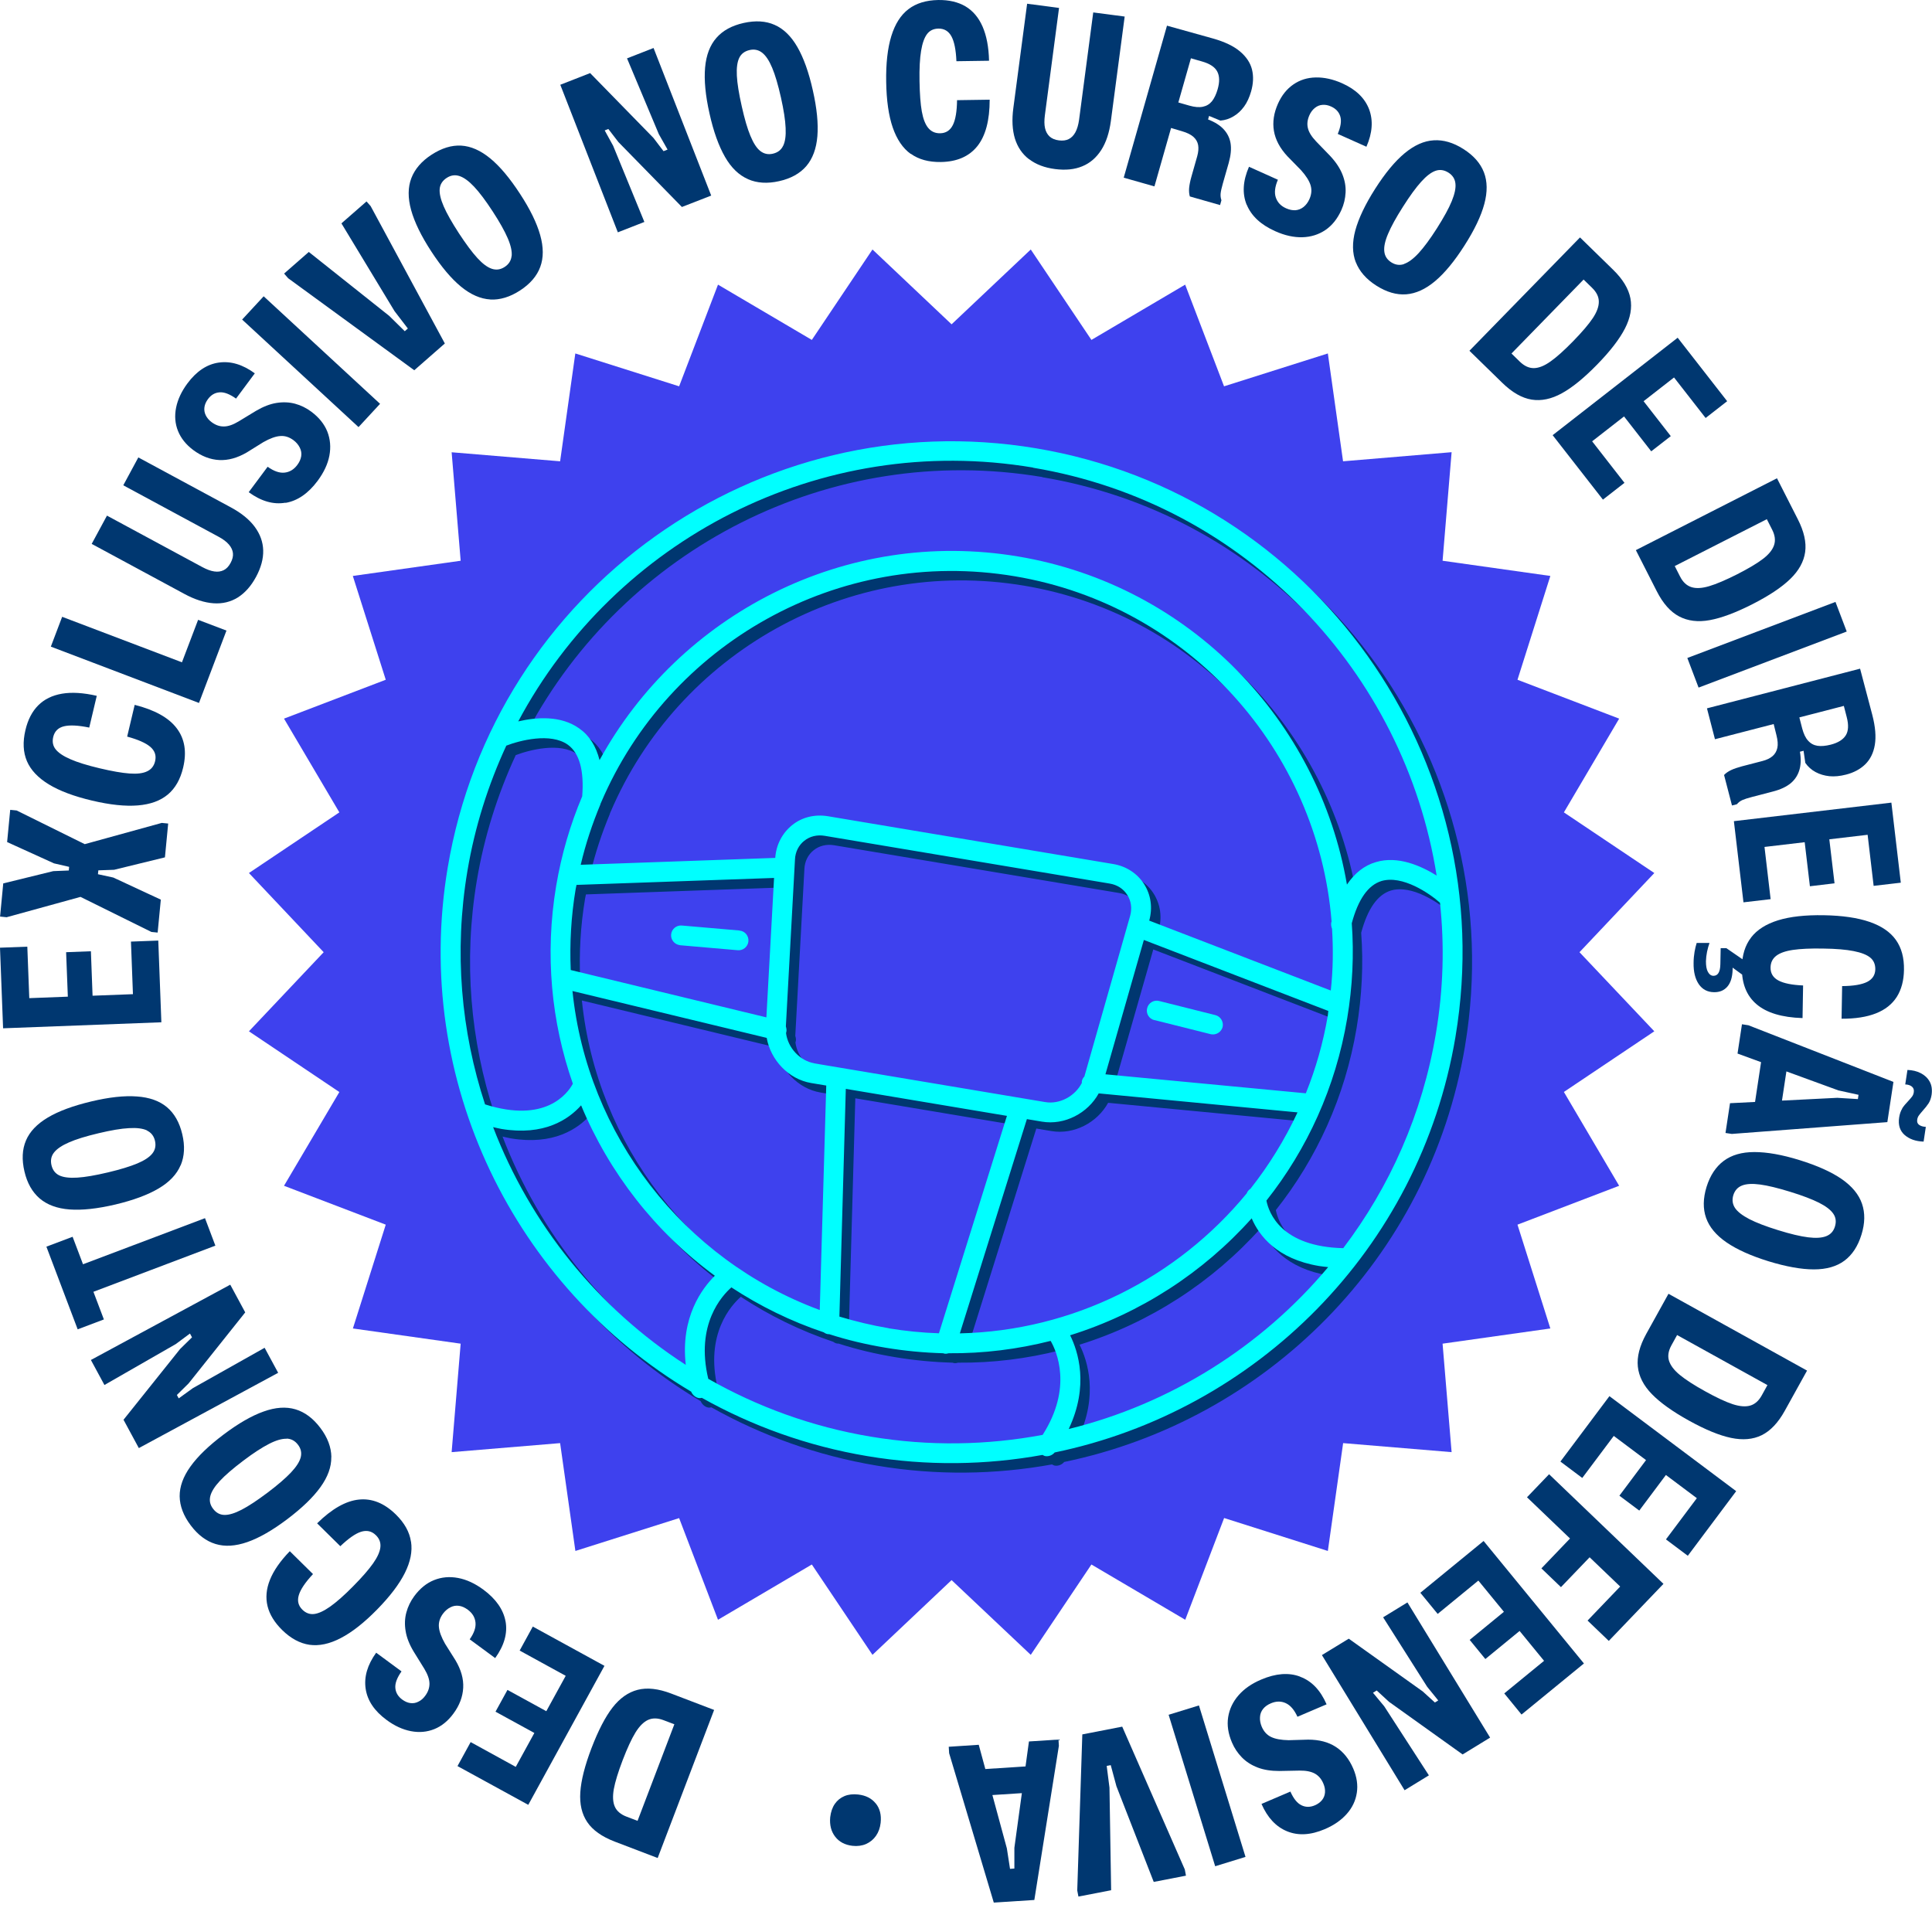 <svg height="241" viewBox="0 0 244 241" width="244" xmlns="http://www.w3.org/2000/svg"><g fill="none" transform="translate(0 .011)"><path d="m199.48 120.25 9.45-10-11.42-7.66 6.98-11.84-12.84-4.91 4.15-13.11-13.61-1.92 1.14-13.71-13.71 1.15-1.92-13.62-13.11 4.15-4.91-12.84-11.84 6.98-7.66-11.42-10 9.45-9.99-9.45-7.66 11.42-11.85-6.98-4.91 12.84-13.11-4.15-1.92 13.62-13.7-1.14 1.14 13.7-13.62 1.92 4.16 13.11-12.85 4.91 6.99 11.84-11.42 7.66 9.44 10-9.44 9.99 11.42 7.67-6.99 11.84 12.85 4.91-4.15 13.11 13.61 1.92-1.14 13.7 13.7-1.14 1.93 13.62 13.1-4.15 4.91 12.84 11.85-6.98 7.66 11.41 9.99-9.44 10 9.44 7.66-11.41 11.85 6.98 4.91-12.85 13.1 4.16 1.93-13.62 13.7 1.14-1.14-13.7 13.61-1.92-4.15-13.11 12.84-4.91-6.98-11.85 11.42-7.66z" fill="#3e41ee"/><g fill="#003770"><path d="m83.06 234.65-5.42-2.07c-1.62-.62-2.78-1.44-3.47-2.46s-.98-2.28-.88-3.78.57-3.36 1.41-5.56c.85-2.22 1.73-3.93 2.65-5.12s1.98-1.94 3.18-2.25 2.62-.15 4.24.47l5.42 2.07zm3.5-16.36-2.76-1.05c-.74-.28-1.39-.29-1.96-.03-.56.26-1.09.79-1.59 1.6-.49.8-1.03 1.97-1.61 3.48-.58 1.52-.95 2.74-1.12 3.66-.16.92-.12 1.66.13 2.22s.75.98 1.49 1.26l2.76 1.05-2.06 1.26 5.99-15.72.72 2.26z"/><path d="m66.71 227.93-8.93-4.89 1.66-3.03 7.12 3.91-2.41 1.02 8.3-15.13.4 2.6-7.22-3.96 1.66-3.03 9.05 4.96-9.62 17.55zm2.66-8.04-6.79-3.72 1.51-2.75 6.79 3.72-1.5 2.75z"/><path d="m63.85 204.76c.27 1.51-.17 3.05-1.31 4.64l-3.22-2.37c.56-.79.8-1.5.73-2.14s-.39-1.17-.97-1.6c-.37-.27-.74-.44-1.11-.49s-.73 0-1.09.19c-.36.18-.67.45-.94.81-.39.53-.56 1.09-.51 1.67.05.59.31 1.29.78 2.12l1.31 2.08c.71 1.19 1.04 2.35.98 3.48s-.46 2.22-1.25 3.28c-.68.92-1.48 1.57-2.4 1.94s-1.91.46-2.95.26-2.07-.67-3.08-1.42c-1.54-1.13-2.42-2.45-2.64-3.94-.22-1.5.22-3.01 1.33-4.55l3.2 2.36c-.57.81-.83 1.5-.78 2.09s.34 1.08.87 1.47c.33.24.66.39 1.01.44s.69 0 1.02-.17c.34-.16.63-.41.88-.76.37-.5.54-1.02.53-1.55-.01-.54-.23-1.15-.65-1.85l-1.35-2.18c-.54-.9-.88-1.76-1.01-2.58-.14-.82-.11-1.61.09-2.35s.53-1.42.99-2.05c.72-.98 1.56-1.66 2.51-2.04s1.96-.47 3.03-.27 2.13.69 3.19 1.47c1.6 1.18 2.54 2.53 2.81 4.03z"/><path d="m51.91 194.7c.19 1.21-.07 2.53-.78 3.95s-1.88 2.96-3.52 4.63-3.17 2.87-4.59 3.6c-1.42.74-2.73 1.01-3.94.84-1.21-.18-2.36-.8-3.45-1.87-.96-.95-1.58-1.95-1.84-3.01s-.16-2.17.3-3.32c.46-1.16 1.3-2.37 2.51-3.62l2.93 2.89c-.98 1.05-1.57 1.93-1.79 2.65s-.07 1.34.45 1.85c.44.43.94.61 1.5.54s1.24-.39 2.03-.95 1.76-1.41 2.88-2.55c1.13-1.14 1.97-2.11 2.52-2.89s.86-1.47.92-2.05-.13-1.09-.58-1.52c-.52-.51-1.15-.65-1.87-.42s-1.59.85-2.61 1.82l-2.93-2.89c1.86-1.83 3.62-2.83 5.28-3s3.21.46 4.66 1.88c1.09 1.07 1.73 2.21 1.91 3.43z"/><path d="m41.84 184.01c.02 1.25-.44 2.51-1.37 3.8s-2.32 2.63-4.17 4.03c-1.88 1.42-3.57 2.39-5.07 2.91s-2.83.6-4.01.24-2.22-1.14-3.13-2.35c-.92-1.22-1.38-2.44-1.4-3.67-.01-1.22.44-2.48 1.36-3.76.92-1.29 2.32-2.64 4.21-4.06 1.85-1.39 3.53-2.36 5.03-2.89 1.5-.54 2.84-.63 4.02-.28s2.23 1.13 3.15 2.35c.91 1.2 1.37 2.43 1.39 3.67zm-5.65-2.31c-.58-.02-1.32.19-2.2.64s-1.97 1.15-3.25 2.12c-1.31.99-2.3 1.84-2.97 2.56s-1.07 1.36-1.21 1.93-.03 1.1.35 1.59c.38.51.87.77 1.44.78.58.01 1.3-.21 2.17-.66s1.96-1.17 3.28-2.16c1.28-.97 2.26-1.81 2.94-2.53s1.09-1.36 1.24-1.93c.14-.57.03-1.1-.35-1.59-.37-.49-.85-.75-1.43-.77z"/><path d="m17.53 182.87-1.93-3.57 7.14-8.93 1.51-1.48-.26-.48-1.79 1.33-9.01 5.17-1.71-3.16 17.6-9.51 1.89 3.5-7.15 8.97-1.48 1.46.23.43 1.8-1.3 9.05-5.09 1.71 3.16-17.6 9.51z"/><path d="m9.81 167.88-3.95-10.44 3.31-1.25 3.95 10.44zm.03-4.01-1.31-3.47 17.36-6.56 1.31 3.47-17.36 6.57z"/><path d="m22.81 147.15c-.48 1.15-1.41 2.13-2.78 2.94s-3.18 1.48-5.44 2.02c-2.29.54-4.23.75-5.81.63s-2.83-.59-3.77-1.39c-.93-.8-1.58-1.94-1.92-3.4-.35-1.49-.29-2.79.19-3.92s1.4-2.09 2.76-2.9 3.18-1.48 5.48-2.03c2.26-.54 4.18-.75 5.77-.63 1.58.11 2.85.56 3.79 1.35s1.59 1.93 1.94 3.42c.35 1.47.28 2.78-.2 3.92zm-4.24-4.39c-.53-.25-1.29-.35-2.28-.29-.99.05-2.27.27-3.83.64-1.6.38-2.85.76-3.75 1.16-.9.39-1.53.82-1.89 1.28s-.46.99-.32 1.6c.15.62.48 1.05 1.01 1.3.52.24 1.28.33 2.25.27.98-.06 2.27-.28 3.87-.66 1.56-.37 2.8-.75 3.71-1.13s1.55-.81 1.91-1.27.46-.99.32-1.6c-.14-.6-.48-1.03-1-1.28z"/><path d="m.39 129.85-.39-10.17 3.45-.13.31 8.12-2.12-1.54 17.24-.66-2.03 1.67-.31-8.23 3.45-.13.39 10.32-20 .76zm8.26-1.86-.3-7.74 3.13-.12.29 7.74-3.13.12z"/><path d="m.82 115.83-.81-.08.4-4.19 6.32-1.55 1.96-.08.04-.46-1.91-.44-5.92-2.69.39-4.07.81.08 9.79 4.84-.55 5.75-10.53 2.9zm18.3 1.86-9.85-4.87.57-5.98 10.59-2.92.81.08-.41 4.27-6.42 1.57-1.99.07-.05.49 1.94.42 6 2.79-.4 4.16-.81-.08z"/><path d="m21.2 100.33c-.94.79-2.2 1.25-3.79 1.38-1.58.13-3.51-.07-5.79-.61s-4.1-1.22-5.46-2.05-2.28-1.81-2.76-2.93c-.48-1.13-.54-2.43-.19-3.92.31-1.32.85-2.36 1.62-3.13s1.77-1.26 3-1.47 2.7-.12 4.39.27l-.95 4.01c-1.4-.29-2.47-.34-3.2-.16s-1.18.63-1.35 1.35c-.14.6-.04 1.12.31 1.56s.97.86 1.87 1.25c.89.39 2.12.77 3.68 1.14s2.82.59 3.78.66 1.7-.02 2.23-.28c.53-.25.86-.68 1-1.28.17-.72-.04-1.32-.61-1.81-.58-.49-1.55-.92-2.92-1.29l.95-4.01c2.53.64 4.3 1.62 5.31 2.96 1.01 1.33 1.28 2.98.81 4.96-.35 1.49-1 2.62-1.94 3.41z"/><path d="m6.42 81.66 1.43-3.77 17.35 6.59-2.88.89 2.7-7.1 3.58 1.36-3.47 9.14-18.7-7.11z"/><path d="m30.03 75.45c-.91.56-1.93.81-3.07.73-1.13-.08-2.37-.47-3.69-1.19l-11.69-6.31 1.93-3.57 12.04 6.5c.56.3 1.07.49 1.51.55.45.07.84.01 1.19-.16s.64-.48.88-.93c.23-.43.33-.83.29-1.21s-.21-.75-.51-1.1-.74-.68-1.3-.98l-12.04-6.5 1.9-3.52 11.69 6.31c1.33.72 2.33 1.53 3.01 2.45s1.04 1.91 1.07 2.97-.27 2.18-.9 3.35-1.41 2.04-2.31 2.61z"/><path d="m36.04 63.48c-1.51.26-3.05-.18-4.63-1.33l2.39-3.21c.79.56 1.5.81 2.14.74s1.17-.39 1.6-.96c.28-.37.44-.74.5-1.11s0-.73-.18-1.09-.44-.67-.8-.94c-.53-.39-1.08-.57-1.67-.52-.59.04-1.3.3-2.13.77l-2.09 1.3c-1.2.7-2.36 1.02-3.49.96s-2.22-.48-3.27-1.26c-.91-.68-1.56-1.49-1.93-2.41s-.45-1.91-.24-2.95.69-2.06 1.44-3.07c1.14-1.53 2.46-2.41 3.96-2.62s3.01.24 4.54 1.36l-2.37 3.19c-.8-.57-1.5-.84-2.08-.79-.59.04-1.08.33-1.47.86-.24.33-.39.66-.44 1.01s0 .69.16 1.02.41.63.75.88c.5.37 1.01.55 1.55.54.54 0 1.16-.22 1.86-.64l2.19-1.33c.9-.53 1.77-.87 2.59-1s1.61-.1 2.35.1 1.42.54 2.04 1c.98.73 1.65 1.57 2.03 2.52.37.95.46 1.96.26 3.03s-.7 2.12-1.48 3.18c-1.19 1.6-2.54 2.53-4.05 2.79z"/><path d="m30.58 40.35 2.72-2.94 14.7 13.58-2.72 2.94z"/><path d="m36.41 35.15-.53-.61 3.12-2.73 10.15 8.07 1.97 1.94.39-.34-1.68-2.19-6.71-11.09 3.17-2.77.52.59 9.37 17.35-3.86 3.38-15.9-11.6z"/><path d="m61.93 37.81c-1.24-.07-2.48-.61-3.71-1.62s-2.47-2.49-3.74-4.43c-1.29-1.97-2.14-3.73-2.56-5.25-.42-1.53-.41-2.87.03-4.02s1.29-2.14 2.55-2.96c1.28-.83 2.53-1.22 3.75-1.15s2.44.61 3.66 1.61 2.47 2.49 3.76 4.47c1.27 1.94 2.12 3.68 2.55 5.21s.44 2.87.01 4.03c-.42 1.15-1.28 2.15-2.56 2.98-1.26.82-2.52 1.2-3.76 1.14zm2.69-5.48c.06-.58-.1-1.33-.49-2.24s-1.02-2.04-1.9-3.39c-.9-1.38-1.68-2.42-2.36-3.14-.67-.71-1.29-1.16-1.85-1.34s-1.09-.1-1.61.24c-.53.35-.83.81-.88 1.39s.12 1.31.51 2.21 1.04 2.04 1.93 3.41c.88 1.34 1.65 2.38 2.32 3.11s1.28 1.18 1.84 1.36 1.09.1 1.61-.24.81-.8.87-1.38z"/><path d="m70.75 10.7 3.78-1.48 7.99 8.18 1.28 1.68.51-.2-1.1-1.94-4.02-9.58 3.35-1.31 7.28 18.64-3.7 1.44-8.02-8.2-1.27-1.65-.46.18 1.07 1.95 3.94 9.61-3.35 1.31-7.27-18.64z"/><path d="m94.46 22.61c-1.14-.5-2.11-1.43-2.9-2.81s-1.45-3.2-1.95-5.46c-.52-2.3-.7-4.24-.56-5.82s.62-2.83 1.43-3.75c.81-.93 1.96-1.55 3.43-1.88 1.49-.33 2.8-.26 3.92.24 1.12.49 2.08 1.42 2.87 2.79s1.45 3.2 1.96 5.5c.51 2.26.7 4.19.57 5.77s-.6 2.84-1.4 3.78c-.8.93-1.95 1.57-3.44 1.9-1.47.33-2.78.25-3.92-.25zm4.44-4.19c.26-.52.37-1.28.32-2.27-.04-.99-.24-2.27-.59-3.84-.36-1.6-.73-2.86-1.11-3.76-.38-.91-.8-1.54-1.26-1.9s-.99-.48-1.59-.34c-.62.14-1.06.47-1.31.99s-.35 1.27-.3 2.25.26 2.27.62 3.87c.35 1.57.71 2.81 1.09 3.72.38.92.79 1.56 1.25 1.92s.99.48 1.59.34 1.04-.46 1.29-.99z"/><path d="m115.02 19.43c-1-.72-1.75-1.83-2.27-3.33s-.79-3.42-.83-5.76.18-4.27.65-5.8c.47-1.52 1.19-2.66 2.17-3.4.97-.74 2.22-1.12 3.75-1.15 1.35-.02 2.5.25 3.44.8.94.56 1.66 1.41 2.16 2.55s.78 2.58.82 4.32l-4.12.06c-.06-1.43-.27-2.48-.63-3.14s-.91-.99-1.64-.98c-.62.01-1.1.24-1.44.69s-.59 1.15-.75 2.11-.23 2.24-.2 3.85.12 2.88.29 3.82.44 1.64.82 2.09.87.67 1.49.66c.73-.01 1.27-.36 1.61-1.04s.51-1.73.53-3.14l4.12-.06c0 2.61-.52 4.57-1.56 5.87s-2.58 1.97-4.61 2c-1.53.02-2.79-.32-3.79-1.04z"/><path d="m129.96 20.1c-.85-.65-1.44-1.52-1.78-2.6-.33-1.09-.4-2.38-.2-3.87l1.74-13.17 4.03.53-1.79 13.57c-.08.63-.08 1.17.02 1.61s.29.79.58 1.06c.29.26.68.43 1.18.49.48.06.89.01 1.23-.16s.63-.46.85-.87.37-.93.46-1.56l1.79-13.57 3.97.52-1.74 13.17c-.2 1.5-.6 2.72-1.22 3.69-.62.96-1.41 1.65-2.39 2.05-.98.41-2.13.52-3.45.35s-2.41-.59-3.26-1.24z"/><path d="m147.38 3.23 5.81 1.62c1.49.42 2.63.97 3.42 1.64s1.3 1.43 1.51 2.28.17 1.77-.11 2.76c-.22.76-.51 1.4-.89 1.92s-.82.93-1.33 1.23c-.51.31-1.06.49-1.66.54l-1.43-.59-.3 1.06-.29-.78c1.01.33 1.78.76 2.32 1.29.53.53.86 1.15.98 1.86s.04 1.54-.23 2.51l-.74 2.59c-.15.54-.25.96-.28 1.25s0 .58.1.87l-.17.61-3.82-1.09c-.09-.31-.12-.66-.09-1.06.04-.4.13-.88.29-1.44l.73-2.57c.15-.54.19-1.01.12-1.41s-.27-.75-.59-1.04-.8-.53-1.46-.72l-2.59-.77.91-3.21 2.62.75c.67.19 1.24.24 1.71.14s.85-.33 1.15-.7c.29-.37.53-.87.71-1.5.27-.93.25-1.68-.05-2.25s-.94-.99-1.93-1.27l-2.62-.75 1.6-.96-4.98 17.49-3.88-1.1 5.47-19.22z"/><path d="m157.45 25.86c-.58-1.42-.49-3.02.29-4.81l3.65 1.64c-.38.89-.47 1.64-.26 2.25s.63 1.06 1.28 1.35c.42.19.82.27 1.19.25.37-.03.71-.16 1.03-.41.31-.25.56-.58.74-.99.27-.6.32-1.18.15-1.75-.17-.56-.57-1.2-1.21-1.91l-1.72-1.76c-.94-1.01-1.51-2.08-1.7-3.19s-.02-2.27.52-3.47c.47-1.04 1.11-1.84 1.94-2.41s1.76-.86 2.83-.88c1.06-.02 2.16.22 3.31.73 1.75.78 2.88 1.88 3.42 3.29.53 1.41.42 2.99-.34 4.73l-3.62-1.62c.38-.91.49-1.64.32-2.21-.17-.56-.56-.98-1.16-1.25-.37-.17-.73-.24-1.08-.21-.35.02-.67.15-.96.38s-.53.54-.7.93c-.25.56-.32 1.11-.19 1.63.12.52.47 1.08 1.03 1.67l1.78 1.84c.72.77 1.23 1.54 1.54 2.31s.45 1.55.41 2.31c-.04.77-.21 1.5-.53 2.21-.5 1.11-1.17 1.95-2.02 2.53-.85.57-1.82.88-2.9.91s-2.23-.22-3.43-.76c-1.82-.81-3.02-1.93-3.6-3.34z"/><path d="m171.23 33.12c-.45-1.16-.47-2.51-.06-4.04.42-1.53 1.25-3.28 2.5-5.24 1.27-1.99 2.51-3.49 3.73-4.5s2.44-1.56 3.67-1.63c1.23-.08 2.48.29 3.75 1.1 1.29.82 2.15 1.8 2.59 2.94s.46 2.47.05 4-1.25 3.29-2.52 5.27c-1.25 1.96-2.48 3.45-3.69 4.47s-2.44 1.58-3.66 1.67c-1.23.09-2.48-.28-3.77-1.1-1.27-.81-2.13-1.79-2.59-2.96zm6.1.2c.55-.19 1.17-.64 1.84-1.37s1.44-1.77 2.3-3.12c.88-1.39 1.51-2.53 1.88-3.44s.53-1.65.46-2.23c-.06-.58-.36-1.04-.88-1.37-.54-.34-1.08-.42-1.63-.23s-1.15.65-1.81 1.38-1.43 1.78-2.31 3.17c-.86 1.35-1.49 2.49-1.87 3.4-.39.91-.55 1.66-.48 2.24.06.58.36 1.04.88 1.37s1.06.41 1.61.22z"/><path d="m199.55 29.98 4.15 4.05c1.25 1.21 1.98 2.43 2.21 3.63s0 2.48-.69 3.82-1.86 2.86-3.5 4.54c-1.66 1.7-3.15 2.92-4.47 3.64-1.32.73-2.59.99-3.81.8-1.23-.2-2.46-.9-3.71-2.12l-4.15-4.05 13.97-14.32zm-9.72 13.62 2.12 2.07c.57.55 1.16.82 1.78.81s1.32-.29 2.09-.84c.77-.54 1.73-1.4 2.86-2.56s1.96-2.13 2.48-2.91.77-1.48.76-2.09c0-.61-.29-1.2-.86-1.75l-2.12-2.07 2.4-.34-11.74 12.04.24-2.36z"/><path d="m211.87 42.63 6.26 8.03-2.72 2.12-4.99-6.4 2.62.02-13.61 10.61.67-2.54 5.06 6.5-2.72 2.12-6.35-8.14 15.78-12.3zm-5.62 6.33 4.76 6.11-2.47 1.92-4.76-6.11z"/><path d="m224.42 60.39 2.63 5.17c.79 1.55 1.1 2.93.93 4.15s-.8 2.35-1.88 3.4-2.67 2.11-4.77 3.18c-2.12 1.08-3.92 1.75-5.4 2.02s-2.77.11-3.87-.47-2.04-1.64-2.83-3.2l-2.63-5.17 17.83-9.08zm-13.58 9.77 1.34 2.64c.36.71.84 1.15 1.43 1.34s1.34.15 2.25-.12 2.08-.77 3.53-1.5c1.45-.74 2.54-1.39 3.28-1.96s1.2-1.15 1.39-1.74.11-1.23-.25-1.94l-1.34-2.64 2.38.45-14.99 7.63z"/><path d="m231.81 76.01 1.42 3.74-18.71 7.08-1.42-3.74z"/><path d="m234.92 84.45 1.54 5.83c.39 1.5.49 2.76.32 3.78s-.58 1.84-1.21 2.46c-.63.61-1.44 1.05-2.43 1.3-.77.2-1.47.26-2.1.2-.64-.07-1.22-.24-1.74-.52s-.96-.67-1.3-1.16l-.22-1.53-1.07.28.52-.64c.23 1.04.25 1.92.06 2.65s-.56 1.32-1.11 1.79c-.55.46-1.31.82-2.29 1.07l-2.61.68c-.54.14-.95.27-1.22.39s-.5.29-.7.53l-.62.16-1-3.85c.22-.24.51-.44.88-.62.36-.17.83-.33 1.39-.48l2.58-.67c.54-.14.97-.35 1.28-.62s.51-.62.6-1.04.05-.96-.12-1.62l-.65-2.62 3.23-.84.68 2.64c.18.67.42 1.19.75 1.54.32.36.72.57 1.18.64.47.07 1.02.02 1.66-.14.94-.24 1.57-.64 1.91-1.18s.38-1.32.12-2.31l-.68-2.64 1.64.89-17.6 4.55-1.01-3.9 19.34-5.01z"/><path d="m238.87 101.36 1.19 10.11-3.43.4-.95-8.06 2.23 1.37-17.14 2.02 1.89-1.83.96 8.18-3.43.4-1.21-10.25 19.88-2.34zm-8.09 2.5.91 7.69-3.11.37-.91-7.69z"/><path d="m214.01 120.21c.08-.42.16-.8.27-1.13h1.62c-.12.33-.22.7-.31 1.11-.08.41-.13.81-.14 1.2 0 .58.07 1.03.25 1.35s.41.49.7.49c.27 0 .48-.11.63-.35s.23-.61.24-1.11l.04-2.03h.72s2.7 1.86 2.7 1.86l-.03 1.97-2.32-1.69.44-.08v.64c-.03.95-.24 1.66-.66 2.15s-.98.72-1.69.71c-.83-.01-1.47-.35-1.93-1.02-.45-.67-.67-1.56-.65-2.68 0-.5.05-.97.12-1.39zm7.15-1.83c.75-.97 1.89-1.69 3.4-2.16 1.52-.47 3.44-.68 5.78-.64s4.26.32 5.77.84 2.62 1.28 3.33 2.28 1.05 2.26 1.02 3.79c-.02 1.35-.33 2.49-.91 3.41-.59.92-1.46 1.61-2.62 2.07s-2.61.69-4.35.68l.07-4.12c1.43-.01 2.48-.19 3.16-.53.67-.34 1.02-.87 1.03-1.61 0-.62-.21-1.11-.64-1.46-.44-.36-1.13-.63-2.09-.82-.95-.19-2.23-.3-3.84-.32-1.6-.03-2.88.03-3.83.17s-1.66.39-2.12.75-.7.85-.71 1.47c-.01.74.32 1.28.99 1.64s1.71.57 3.12.63l-.07 4.12c-2.61-.08-4.55-.67-5.81-1.75-1.27-1.08-1.88-2.64-1.85-4.67.02-1.53.41-2.78 1.16-3.75z"/><path d="m220.77 129.46 18.36 7.17-.77 5.08-19.64 1.49-.8-.12.57-3.76 13.54-.68 2.61.16.08-.54-2.55-.56-12.73-4.65.56-3.7.77.12zm5.18 3.6-1.2 7.94-3.3-.5 1.2-7.94zm14.28 6.92c.19-.29.46-.62.81-.98.19-.21.34-.38.45-.53s.18-.33.21-.54c.05-.31-.04-.54-.24-.71-.21-.17-.49-.26-.84-.27l.28-1.83c.62.02 1.18.15 1.67.4s.87.6 1.13 1.06.34 1.02.25 1.67c-.07.44-.2.81-.39 1.1s-.44.6-.74.93c-.21.24-.37.44-.48.59s-.18.33-.21.54c-.04.29.04.5.25.65s.49.23.84.25l-.28 1.86c-.99-.03-1.79-.31-2.4-.84-.6-.53-.83-1.27-.69-2.2.07-.46.2-.83.39-1.13z"/><path d="m217.69 146.61c1-.75 2.29-1.12 3.88-1.12s3.49.33 5.71 1.02c2.25.7 4.03 1.5 5.33 2.4 1.3.91 2.15 1.94 2.55 3.11s.38 2.47-.07 3.91c-.45 1.46-1.17 2.55-2.15 3.28s-2.27 1.1-3.85 1.1-3.5-.34-5.75-1.03c-2.22-.69-3.98-1.48-5.29-2.38s-2.17-1.93-2.58-3.09-.39-2.47.06-3.93c.45-1.44 1.17-2.53 2.17-3.28zm1.43 5.94c.32.48.93.95 1.81 1.41.88.45 2.09.92 3.62 1.39 1.57.49 2.84.79 3.82.91.97.12 1.73.07 2.28-.15s.91-.62 1.09-1.21c.19-.61.12-1.15-.21-1.63s-.93-.94-1.8-1.38c-.88-.44-2.1-.91-3.67-1.39-1.53-.47-2.79-.78-3.77-.91s-1.74-.09-2.29.13-.9.62-1.09 1.21c-.18.59-.11 1.13.21 1.62z"/><path d="m228.22 173.09-2.81 5.07c-.84 1.52-1.82 2.55-2.92 3.09s-2.39.65-3.87.34-3.25-1.04-5.31-2.18c-2.08-1.15-3.64-2.27-4.69-3.35s-1.64-2.23-1.77-3.47c-.13-1.23.22-2.61 1.06-4.13l2.81-5.07zm-15.7-5.78-1.43 2.59c-.38.69-.49 1.34-.31 1.93s.63 1.2 1.36 1.8 1.8 1.3 3.22 2.08c1.42.79 2.58 1.33 3.46 1.62.89.29 1.63.35 2.22.18s1.08-.6 1.46-1.29l1.43-2.59.96 2.22-14.71-8.15 2.34-.4z"/><path d="m219.26 188.33-6.1 8.15-2.76-2.07 4.87-6.5.68 2.53-13.81-10.35 2.63-.03-4.94 6.59-2.76-2.07 6.19-8.26 16.01 12zm-7.59-3.76-4.64 6.2-2.51-1.88 4.64-6.2z"/><path d="m210.08 200.03-6.9 7.2-2.68-2.57 5.36-5.59.35 2.82-13.36-12.8 2.79-2.91 14.45 13.85zm-7.7-5.05-5.24 5.46-2.47-2.37 5.24-5.47 2.47 2.37z"/><path d="m200.04 210.08-7.88 6.45-2.18-2.67 6.28-5.14.05 2.62-10.93-13.35 2.56.61-6.37 5.22-2.19-2.67 7.99-6.54 12.68 15.48zm-6.46-5.47-5.99 4.91-1.98-2.42 5.99-4.91z"/><path d="m188.18 219.45-3.46 2.12-9.3-6.65-1.55-1.43-.47.29 1.42 1.71 5.64 8.72-3.07 1.88-10.44-17.07 3.39-2.07 9.34 6.66 1.54 1.4.42-.26-1.4-1.73-5.56-8.77 3.07-1.88 10.44 17.07z"/><path d="m164.21 211.76c1.44.53 2.55 1.69 3.33 3.48l-3.68 1.57c-.4-.88-.89-1.45-1.48-1.72s-1.21-.26-1.87.02c-.43.18-.76.42-.99.71s-.37.63-.39 1.03c-.03.4.05.81.22 1.22.26.6.65 1.04 1.18 1.29.53.26 1.27.39 2.22.41l2.46-.07c1.39 0 2.55.3 3.5.92s1.68 1.53 2.2 2.74c.45 1.05.6 2.07.45 3.05-.15.99-.57 1.88-1.27 2.67s-1.63 1.44-2.79 1.93c-1.76.75-3.34.84-4.74.27s-2.48-1.72-3.24-3.46l3.65-1.56c.4.9.87 1.48 1.4 1.73.53.26 1.1.26 1.7 0 .37-.16.67-.38.89-.65s.35-.59.38-.96-.04-.75-.21-1.14c-.24-.57-.6-.99-1.07-1.25s-1.11-.39-1.93-.38l-2.56.05c-1.05 0-1.96-.14-2.74-.44s-1.44-.72-1.98-1.27-.96-1.18-1.26-1.89c-.48-1.12-.64-2.19-.48-3.2s.59-1.93 1.3-2.75 1.67-1.49 2.88-2c1.83-.78 3.47-.91 4.9-.37z"/><path d="m157.3 234.51-3.83 1.18-5.88-19.13 3.83-1.18z"/><path d="m149.63 236.08.15.8-4.07.79-4.71-12.08-.72-2.67-.51.1.35 2.74.21 12.96-4.13.8-.15-.77.64-19.71 5.04-.98 7.9 18.03z"/><path d="m133.73 220.48-3.1 19.47-5.12.33-5.64-18.87-.05-.81 3.79-.25 3.55 13.08.4 2.59.55-.04v-2.62s1.84-13.43 1.84-13.43l3.73-.24.05.78zm-2.41 5.83-8.02.52-.21-3.33 8.02-.52.22 3.33z"/><path d="m110.6 227.75c.52.64.73 1.46.62 2.46-.07.63-.27 1.18-.59 1.64s-.74.8-1.25 1.03c-.51.22-1.08.3-1.72.23-.94-.11-1.67-.49-2.18-1.15s-.72-1.48-.63-2.46c.08-.67.27-1.23.58-1.68s.72-.78 1.22-.99 1.08-.27 1.73-.2c.96.11 1.7.48 2.22 1.13z"/></g><path d="m185.02 132.11c5.88-35.1-17.88-68.42-52.96-74.3-35.12-5.88-68.44 17.89-74.32 52.97-4.52 26.99 8.53 52.95 30.75 66.17.18.42.54.73.97.81.12.02.27 0 .38-.03 6.31 3.54 13.32 6.09 20.89 7.36 7.55 1.27 15.01 1.14 22.13-.15.12.06.23.13.35.15.42.07.89-.1 1.19-.46 25.32-5.23 46.1-25.52 50.62-52.51zm-14.17 26.72c-7.89-.18-9.42-4.49-9.72-6.01 5.13-6.47 8.74-14.29 10.2-23 .68-4.05.87-8.1.58-12.03.81-3.01 2.06-4.81 3.75-5.33 2.64-.79 6.08 1.57 7.39 2.74.58 5.37.43 10.91-.51 16.49-1.71 10.21-5.84 19.41-11.7 27.13zm-48.44 10.76 8.47-27.07 1.91.32c2.85.48 5.79-1.07 7.16-3.57l25.11 2.4c-1.62 3.47-3.63 6.71-5.94 9.64-.22.16-.4.34-.47.58-8.78 10.69-21.95 17.37-36.24 17.69zm-8.97-.66c-2.14-.36-4.22-.87-6.23-1.47l.81-28.76 20.35 3.41-8.59 27.46c-2.12-.07-4.23-.28-6.35-.63zm-39.95-42.58 24.53 5.92c.5 2.8 2.76 5.22 5.61 5.7l1.91.32-.82 28.35c-17.28-6.38-29.37-22.16-31.23-40.28zm3.53-23.61c.03-.07.06-.13.09-.2 8.52-19.98 29.9-32.33 52.25-28.58 22.14 3.71 38.28 22.12 40.01 43.58 0 .05-.01.09-.04.14-.05.28 0 .55.1.8.16 2.58.13 5.19-.16 7.8l-22.93-8.83c.45-1.61.22-3.24-.64-4.6s-2.27-2.28-3.93-2.55l-35.99-6.03c-1.67-.28-3.31.12-4.55 1.13s-2.01 2.47-2.12 4.13l-24.57.87c.62-2.65 1.48-5.21 2.5-7.66zm27.02 32.73c-1.84-.31-3.35-1.97-3.58-3.82 0-.03.03-.07.03-.1.08-.27.01-.52-.05-.74l1.15-21.07c.04-.96.46-1.8 1.16-2.36.71-.58 1.64-.8 2.59-.64l35.99 6.03c.97.16 1.75.67 2.24 1.45.48.76.61 1.69.35 2.63l-5.78 20.29c-.17.17-.3.4-.33.68 0 .03.02.08.02.11-.84 1.68-2.8 2.75-4.63 2.44l-29.17-4.89v-.02zm-30.15-21.98c.03-.19.08-.36.11-.54l24.95-.88-.97 17.61-24.71-5.98c-.14-3.33.04-6.77.62-10.21zm71.76 6.41 23.3 8.97c-.03.17-.03.37-.06.55-.58 3.44-1.53 6.75-2.78 9.85l-25.31-2.4 4.85-16.96zm-14-59.64c26.94 4.51 46.93 25.91 50.98 51.51-1.96-1.22-4.9-2.54-7.67-1.7-1.46.42-2.68 1.39-3.66 2.84-3.53-20.64-19.76-37.79-41.53-41.44-21.85-3.66-42.79 7.33-52.86 25.72-.44-1.74-1.27-3.09-2.55-3.99-2.33-1.68-5.45-1.43-7.72-.9 12.2-22.88 38.05-36.58 65.01-32.06zm-66.54 35.11c1.7-.66 5.61-1.69 7.8-.12 1.47 1.07 2.06 3.26 1.81 6.51-1.51 3.57-2.62 7.34-3.29 11.32-1.45 8.66-.61 17.21 2.11 24.98-.68 1.26-3.47 5.03-11.09 2.61-3.03-9.22-3.94-19.26-2.23-29.47.94-5.6 2.63-10.9 4.91-15.83zm-1.65 48.16c.36.08.72.17 1.05.23 5.39.9 8.48-1.19 10.07-2.98 3.56 8.55 9.39 16.02 16.89 21.52-1.59 1.58-4.36 5.22-3.67 11.26-11.12-7.17-19.63-17.76-24.33-30.02zm27.18 31.79c-1.65-6.89 1.76-10.52 2.92-11.55 3.58 2.35 7.49 4.28 11.67 5.68.14.11.31.19.48.22.05 0 .12.02.18.01h.02c2.29.74 4.66 1.3 7.12 1.71s4.85.63 7.25.7h.03s.1.04.17.05c.17.03.36 0 .53-.05 4.39.04 8.72-.51 12.87-1.56.76 1.31 2.8 5.91-1.01 11.87-7 1.31-14.32 1.46-21.73.22-7.44-1.25-14.32-3.78-20.5-7.3zm45.52 6.34c2.6-5.48 1.18-9.83.18-11.84 8.85-2.76 16.79-7.9 22.93-14.77.94 2.2 3.18 5.13 8.5 6.02.37.06.79.1 1.16.14-8.43 10.07-19.94 17.29-32.77 20.45z" fill="#003770"/><g fill="#0ff"><path d="m183.82 130.91c5.88-35.1-17.88-68.42-52.96-74.3-35.12-5.88-68.44 17.89-74.32 52.97-4.52 26.99 8.53 52.95 30.75 66.17.18.42.54.73.97.81.12.02.27 0 .38-.03 6.31 3.54 13.32 6.09 20.89 7.36 7.55 1.27 15.01 1.14 22.13-.15.12.06.23.13.35.15.42.07.89-.1 1.19-.46 25.32-5.23 46.1-25.52 50.62-52.51zm-14.16 26.72c-7.89-.18-9.42-4.49-9.72-6.01 5.13-6.47 8.74-14.29 10.2-23 .68-4.05.87-8.1.58-12.03.81-3.01 2.06-4.81 3.75-5.33 2.64-.79 6.08 1.57 7.39 2.74.58 5.37.43 10.91-.51 16.49-1.71 10.21-5.84 19.41-11.7 27.13zm-48.44 10.77 8.47-27.07 1.91.32c2.85.48 5.79-1.07 7.16-3.57l25.11 2.4c-1.62 3.47-3.63 6.71-5.94 9.64-.22.16-.4.34-.47.58-8.78 10.69-21.95 17.37-36.24 17.69zm-8.98-.66c-2.14-.36-4.22-.87-6.23-1.47l.81-28.76 20.35 3.41-8.59 27.46c-2.12-.07-4.23-.28-6.35-.63zm-39.94-42.59 24.53 5.92c.5 2.8 2.76 5.22 5.61 5.7l1.91.32-.82 28.35c-17.28-6.38-29.37-22.16-31.23-40.28zm3.52-23.6c.03-.07.06-.13.09-.2 8.52-19.98 29.9-32.33 52.25-28.58 22.14 3.71 38.28 22.12 40.01 43.58 0 .05-.01.09-.04.14-.05.28 0 .55.1.8.16 2.58.13 5.19-.16 7.8l-22.93-8.83c.45-1.61.22-3.24-.64-4.6s-2.27-2.28-3.93-2.55l-35.99-6.03c-1.67-.28-3.31.12-4.55 1.13s-2.01 2.47-2.12 4.13l-24.57.87c.62-2.65 1.48-5.21 2.5-7.66zm27.03 32.73c-1.84-.31-3.35-1.97-3.58-3.82 0-.03.03-.07.03-.1.08-.27.01-.52-.05-.74l1.15-21.07c.04-.96.46-1.8 1.16-2.36.71-.58 1.64-.8 2.59-.64l35.99 6.03c.97.16 1.75.67 2.24 1.45.48.76.61 1.69.35 2.63l-5.78 20.29c-.17.17-.3.4-.33.68 0 .03.02.08.02.11-.84 1.68-2.8 2.75-4.63 2.44l-29.17-4.89v-.02zm-30.15-21.99c.03-.19.08-.36.11-.54l24.95-.88-.97 17.61-24.71-5.98c-.14-3.33.04-6.77.62-10.21zm71.76 6.41 23.3 8.97c-.03.17-.03.37-.06.55-.58 3.44-1.53 6.75-2.78 9.85l-25.31-2.4 4.85-16.96zm-14-59.64c26.94 4.51 46.93 25.91 50.98 51.51-1.96-1.22-4.9-2.54-7.67-1.7-1.46.42-2.68 1.39-3.66 2.84-3.53-20.64-19.76-37.79-41.53-41.44-21.85-3.66-42.79 7.33-52.86 25.72-.44-1.74-1.27-3.09-2.55-3.99-2.33-1.68-5.45-1.43-7.72-.9 12.2-22.88 38.05-36.58 65.01-32.06zm-66.54 35.11c1.7-.66 5.61-1.69 7.8-.12 1.47 1.07 2.06 3.26 1.81 6.51-1.51 3.57-2.62 7.34-3.29 11.32-1.45 8.66-.61 17.21 2.11 24.98-.68 1.26-3.47 5.03-11.09 2.61-3.03-9.22-3.94-19.26-2.23-29.47.94-5.6 2.63-10.9 4.91-15.83zm-1.65 48.17c.36.08.72.17 1.05.23 5.39.9 8.48-1.19 10.07-2.98 3.56 8.55 9.39 16.02 16.89 21.52-1.59 1.58-4.36 5.22-3.67 11.26-11.12-7.17-19.63-17.76-24.33-30.02zm27.18 31.79c-1.65-6.89 1.76-10.52 2.92-11.55 3.58 2.35 7.49 4.28 11.67 5.68.14.11.31.19.48.22.05 0 .12.02.18.01h.02c2.29.74 4.66 1.3 7.12 1.71s4.85.63 7.25.7h.03s.1.04.17.05c.17.03.36 0 .53-.05 4.39.04 8.72-.51 12.87-1.56.76 1.31 2.8 5.91-1.01 11.87-7 1.31-14.32 1.46-21.73.22s-14.32-3.78-20.5-7.3zm45.52 6.34c2.6-5.48 1.18-9.83.18-11.84 8.85-2.76 16.79-7.9 22.93-14.77.94 2.2 3.18 5.13 8.5 6.02.37.06.79.1 1.16.14-8.43 10.07-19.94 17.29-32.77 20.45z"/><path d="m93.41 117.51-7.3-.63c-.69-.06-1.29.45-1.35 1.13-.06.65.4 1.23 1.05 1.34l.1.02 7.26.63c.69.06 1.29-.45 1.35-1.13s-.43-1.29-1.12-1.35z"/><path d="m145.8 128.82 7.09 1.78.1.02c.63.1 1.25-.29 1.42-.92.15-.67-.26-1.35-.93-1.51l-7.09-1.78c-.67-.17-1.35.24-1.51.91-.18.67.24 1.35.91 1.51z"/></g></g></svg>